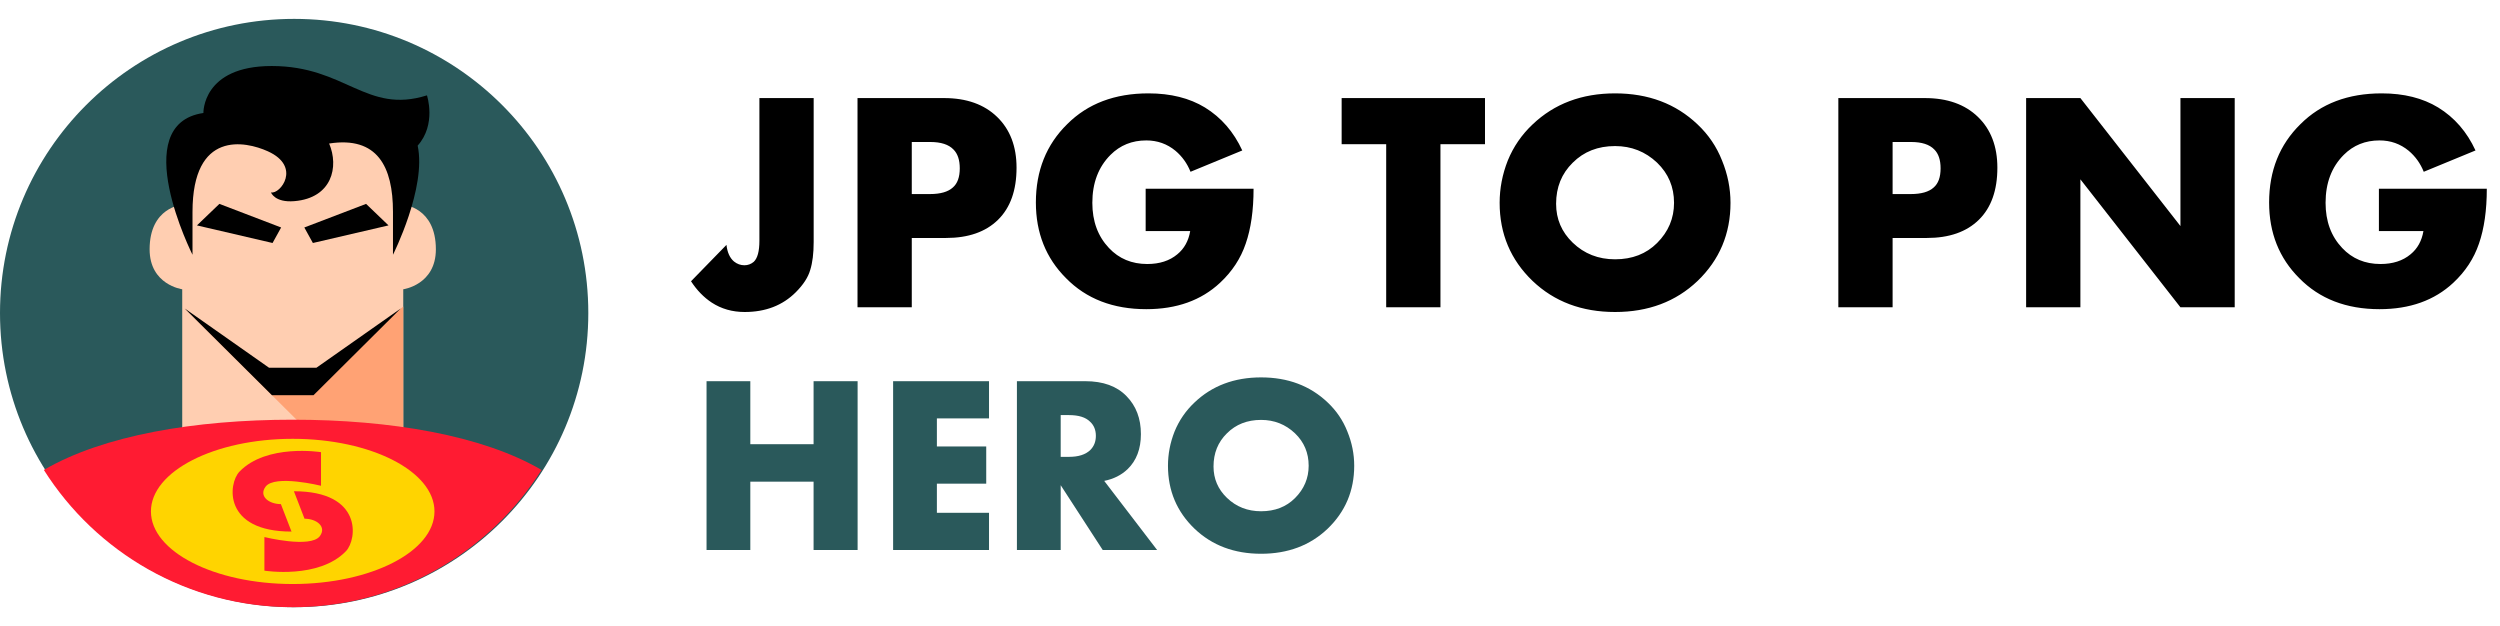 <svg width="1741" height="436" viewBox="0 0 1741 436" fill="none" xmlns="http://www.w3.org/2000/svg">
<g clip-path="url(#clip0_26_465)">
<path d="M204.85 422.85C317.986 422.85 409.7 331.136 409.7 218C409.7 104.865 317.986 13.15 204.85 13.15C91.715 13.15 0 104.865 0 218C0 331.136 91.715 422.85 204.85 422.85Z" fill="#2A595B"/>
<path d="M280.82 142.561V123.991C280.82 67.581 203.86 73.681 203.86 73.681C203.86 73.681 126.9 67.581 126.9 123.991V142.561C126.9 142.561 104.19 144.221 104.19 173.631C104.19 198.381 126.9 201.451 126.9 201.451V317.411H280.83V201.451C280.83 201.451 303.54 198.381 303.54 173.631C303.54 144.221 280.83 142.561 280.83 142.561H280.82Z" fill="#FFCEB1"/>
<path d="M128.65 214.841L231.8 317.411H280.82V213.451L214.61 268.201H187.51" fill="#FFA274"/>
<path d="M220.34 256.101H187.37L128.65 214.841L142.53 228.641L189.37 275.211H218.34L279.05 214.841L220.34 256.101Z" fill="black"/>
<path d="M211.931 158.42L217.891 169.22L270.561 156.97L254.931 141.98L211.931 158.42Z" fill="black"/>
<path d="M195.78 158.42L189.81 169.22L137.15 156.97L152.78 141.98L195.78 158.42Z" fill="black"/>
<path d="M297.31 66.411C255.07 79.681 240.67 45.971 189.22 45.971C140.74 45.971 141.65 78.691 141.65 78.691C88.28 86.471 134.06 177.411 134.06 177.411V147.581C134.06 90.581 170.82 98.251 186.54 105.371C210.13 116.061 195.18 135.461 188.71 134.001C188.71 134.001 191.24 141.251 205.03 140.081C231.25 137.861 236.14 116.141 229.21 99.951C262.85 94.721 273.67 116.111 273.67 147.581V177.411C273.67 177.411 297.15 130.751 290.86 101.421C304.09 86.571 297.33 66.421 297.33 66.421L297.31 66.411Z" fill="black"/>
<path d="M203.82 292.28C135.97 292.28 71.9 303.08 30.54 327.27C66.84 384.7 130.87 422.85 203.82 422.85H203.85C276.79 422.85 340.86 384.69 377.13 327.27C335.77 303.08 271.74 292.28 203.82 292.28Z" fill="#FF1B32"/>
<path d="M203.84 406.711C258.367 406.711 302.57 384.074 302.57 356.151C302.57 328.227 258.367 305.591 203.84 305.591C149.313 305.591 105.11 328.227 105.11 356.151C105.11 384.074 149.313 406.711 203.84 406.711Z" fill="#FFD400"/>
<path d="M223.55 338.291V314.891C223.55 314.891 185.59 308.791 166.72 328.501C158.92 336.651 155.05 370.191 203.01 370.191L195.61 351.061C187.13 351.061 180.07 345.431 184.95 338.911C191.39 330.321 223.55 338.291 223.55 338.291Z" fill="#FF1B32"/>
<path d="M184.13 374.001V397.401C184.13 397.401 222.09 403.501 240.96 383.791C248.76 375.641 252.63 342.101 204.67 342.101L212.07 361.231C220.55 361.231 227.61 366.861 222.73 373.381C216.29 381.971 184.13 374.001 184.13 374.001Z" fill="#FF1B32"/>
<path d="M528.849 68.3H566.639V168.564C566.639 176.428 565.838 182.909 564.236 188.006C562.78 193.103 559.431 198.272 554.188 203.515C545.014 212.689 533.145 217.277 518.583 217.277C509.991 217.277 502.345 215.092 495.646 210.723C490.113 207.083 485.307 202.131 481.229 195.869L505.913 170.53C506.496 175.773 508.243 179.632 511.156 182.108C513.34 183.855 515.743 184.729 518.364 184.729C520.84 184.729 523.024 183.928 524.917 182.326C527.539 179.851 528.849 174.972 528.849 167.691V68.3ZM658.772 165.725H634.962V214H597.171V68.3H657.461C673.043 68.3 685.348 72.669 694.377 81.407C703.406 90.144 707.921 101.94 707.921 116.794C707.921 132.522 703.625 144.609 695.033 153.055C686.441 161.502 674.354 165.725 658.772 165.725ZM634.962 98.882V135.143H647.631C654.912 135.143 660.228 133.614 663.577 130.556C666.781 127.789 668.383 123.347 668.383 117.231C668.383 111.406 666.927 107.037 664.014 104.125C660.665 100.63 655.276 98.882 647.85 98.882H634.962ZM797.838 160.919V131.43H872.981C872.981 146.429 871.161 159.172 867.52 169.657C864.025 179.996 858.054 189.098 849.608 196.962C836.501 209.194 819.39 215.311 798.274 215.311C775.12 215.311 756.48 208.102 742.354 193.685C728.374 179.705 721.384 162.157 721.384 141.041C721.384 118.906 728.665 100.702 743.228 86.431C757.499 72.16 776.358 65.024 799.804 65.024C815.24 65.024 828.346 68.3 839.123 74.854C850.482 81.844 859.146 91.819 865.117 104.78L829.074 119.634C826.744 113.809 823.249 108.93 818.589 104.998C812.764 100.193 805.993 97.79 798.274 97.79C788.372 97.79 780.071 101.139 773.372 107.838C764.926 116.284 760.703 127.425 760.703 141.259C760.703 154.075 764.562 164.56 772.28 172.715C779.27 180.142 788.153 183.855 798.93 183.855C807.522 183.855 814.512 181.598 819.9 177.084C824.706 173.152 827.691 167.764 828.856 160.919H797.838ZM1034.15 100.411H1003.13V214H965.34V100.411H934.322V68.3H1034.15V100.411ZM1205.12 141.259C1205.12 162.812 1197.48 180.943 1182.19 195.651C1167.04 210.068 1147.89 217.277 1124.74 217.277C1101.58 217.277 1082.43 210.068 1067.29 195.651C1052 180.943 1044.35 162.812 1044.35 141.259C1044.35 131.211 1046.24 121.381 1050.03 111.77C1053.96 102.159 1059.71 93.785 1067.29 86.65C1082.43 72.232 1101.58 65.024 1124.74 65.024C1147.89 65.024 1167.04 72.232 1182.19 86.65C1189.76 93.785 1195.44 102.159 1199.22 111.77C1203.16 121.381 1205.12 131.211 1205.12 141.259ZM1124.74 101.722C1112.8 101.722 1102.97 105.581 1095.25 113.299C1087.53 120.872 1083.67 130.41 1083.67 141.915C1083.67 152.546 1087.53 161.574 1095.25 169.001C1103.26 176.72 1113.09 180.579 1124.74 180.579C1136.68 180.579 1146.43 176.792 1154.01 169.22C1161.87 161.356 1165.8 152.036 1165.8 141.259C1165.8 130.192 1161.87 120.872 1154.01 113.299C1145.85 105.581 1136.1 101.722 1124.74 101.722ZM1341.82 165.725H1318.01V214H1280.22V68.3H1340.51C1356.09 68.3 1368.4 72.669 1377.43 81.407C1386.46 90.144 1390.97 101.94 1390.97 116.794C1390.97 132.522 1386.68 144.609 1378.08 153.055C1369.49 161.502 1357.41 165.725 1341.82 165.725ZM1318.01 98.882V135.143H1330.68C1337.96 135.143 1343.28 133.614 1346.63 130.556C1349.83 127.789 1351.43 123.347 1351.43 117.231C1351.43 111.406 1349.98 107.037 1347.07 104.125C1343.72 100.63 1338.33 98.882 1330.9 98.882H1318.01ZM1448.78 214H1410.99V68.3H1448.78L1518.46 157.424V68.3H1556.25V214H1518.46L1448.78 124.876V214ZM1656.67 160.919V131.43H1731.81C1731.81 146.429 1729.99 159.172 1726.35 169.657C1722.85 179.996 1716.88 189.098 1708.44 196.962C1695.33 209.194 1678.22 215.311 1657.1 215.311C1633.95 215.311 1615.31 208.102 1601.18 193.685C1587.2 179.705 1580.21 162.157 1580.21 141.041C1580.21 118.906 1587.49 100.702 1602.06 86.431C1616.33 72.16 1635.19 65.024 1658.63 65.024C1674.07 65.024 1687.17 68.3 1697.95 74.854C1709.31 81.844 1717.97 91.819 1723.94 104.78L1687.9 119.634C1685.57 113.809 1682.08 108.93 1677.42 104.998C1671.59 100.193 1664.82 97.79 1657.1 97.79C1647.2 97.79 1638.9 101.139 1632.2 107.838C1623.75 116.284 1619.53 127.425 1619.53 141.259C1619.53 154.075 1623.39 164.56 1631.11 172.715C1638.1 180.142 1646.98 183.855 1657.76 183.855C1666.35 183.855 1673.34 181.598 1678.73 177.084C1683.53 173.152 1686.52 167.764 1687.68 160.919H1656.67Z" fill="black"/>
<path d="M522.522 265.461V309.34H566.577V265.461H597.239V383H566.577V335.421H522.522V383H492.036V265.461H522.522ZM688.751 265.461V291.366H652.449V310.926H686.812V336.83H652.449V357.096H688.751V383H621.963V265.461H688.751ZM708.18 265.461H755.76C768.213 265.461 777.787 268.927 784.484 275.858C791.18 282.672 794.528 291.483 794.528 302.291C794.528 312.629 791.415 320.794 785.189 326.786C780.842 330.898 775.438 333.6 768.976 334.892L805.806 383H767.919L738.666 337.888V383H708.18V265.461ZM738.666 289.075V318.151H744.482C751.061 318.151 755.995 316.565 759.284 313.393C761.869 310.809 763.161 307.519 763.161 303.525C763.161 299.413 761.81 296.124 759.108 293.656C756.054 290.602 751.178 289.075 744.482 289.075H738.666ZM943.073 324.319C943.073 341.706 936.906 356.332 924.57 368.198C912.352 379.828 896.904 385.643 878.224 385.643C859.545 385.643 844.097 379.828 831.879 368.198C819.543 356.332 813.376 341.706 813.376 324.319C813.376 316.213 814.903 308.283 817.957 300.529C821.129 292.775 825.77 286.02 831.879 280.264C844.097 268.633 859.545 262.818 878.224 262.818C896.904 262.818 912.352 268.633 924.57 280.264C930.679 286.02 935.261 292.775 938.316 300.529C941.487 308.283 943.073 316.213 943.073 324.319ZM878.224 292.423C868.591 292.423 860.661 295.536 854.435 301.763C848.208 307.872 845.095 315.566 845.095 324.847C845.095 333.423 848.208 340.707 854.435 346.699C860.896 352.925 868.826 356.038 878.224 356.038C887.858 356.038 895.729 352.984 901.838 346.875C908.182 340.531 911.354 333.012 911.354 324.319C911.354 315.39 908.182 307.872 901.838 301.763C895.259 295.536 887.388 292.423 878.224 292.423Z" fill="#2A595B"/>
</g>
<defs>
<clipPath id="clip0_26_465">
<rect width="1740.7" height="436" fill="white"/>
</clipPath>
</defs>
</svg>
